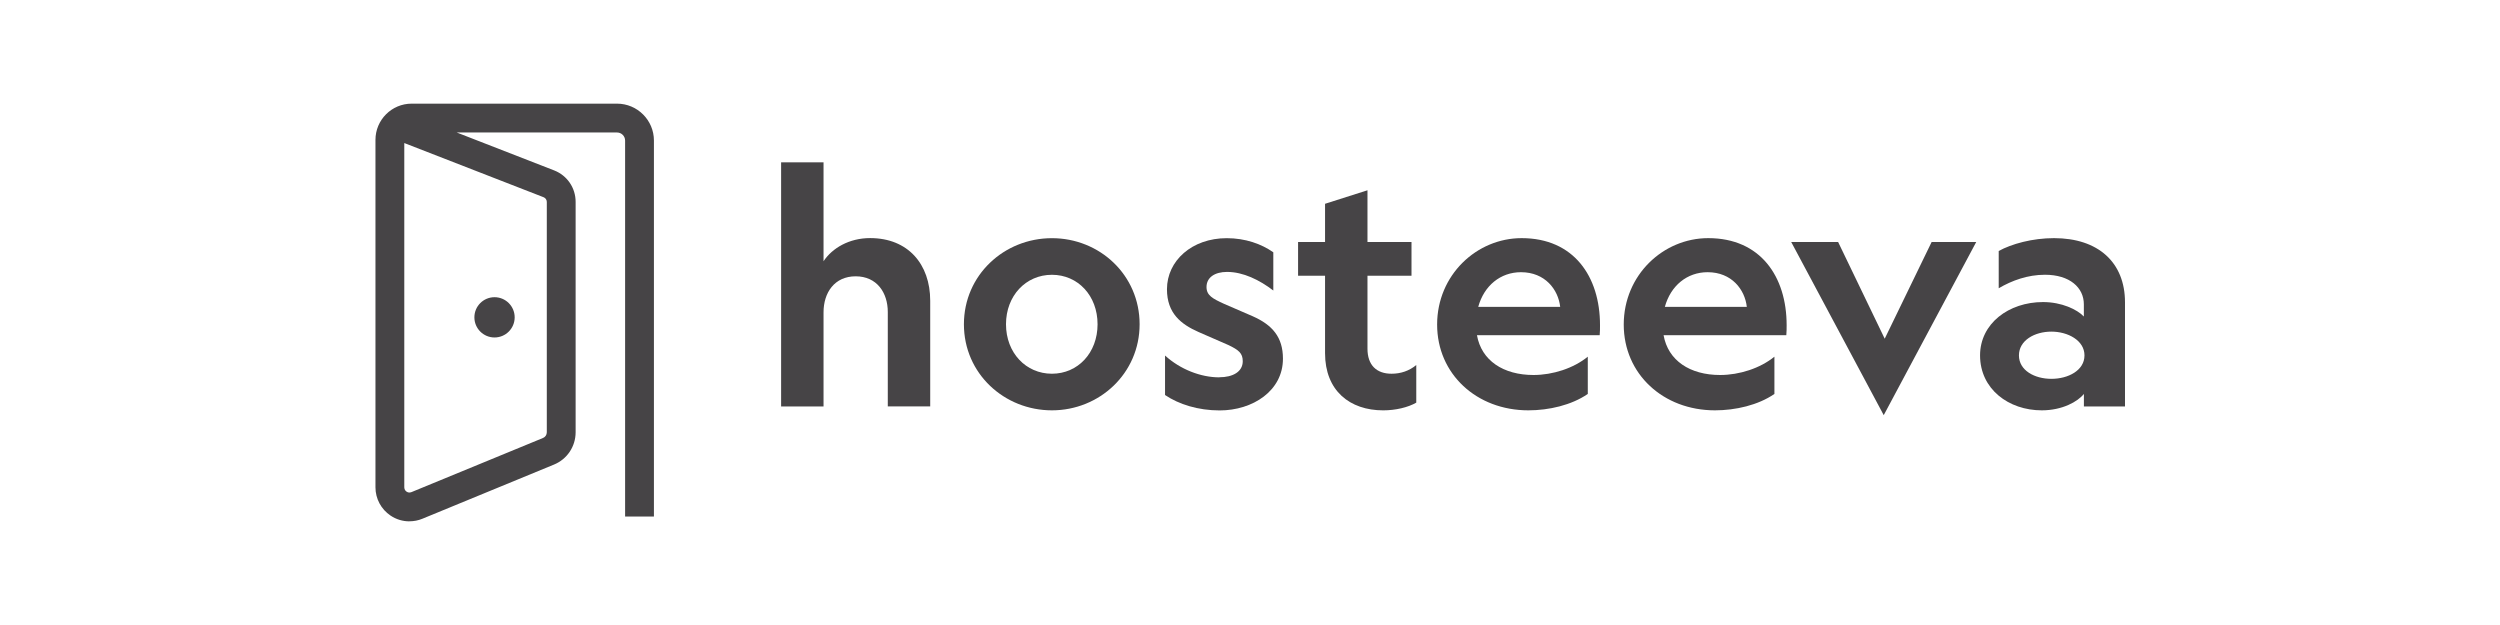 <svg width="200" height="50" viewBox="0 0 200 50" fill="none" xmlns="http://www.w3.org/2000/svg">
<path d="M65.883 32.518H62.489V12.985H65.883V20.899C66.579 19.845 67.939 19.047 69.61 19.047C72.641 19.047 74.417 21.13 74.417 24.059V32.514H71.023V24.959C71.023 23.417 70.15 22.105 68.453 22.105C66.756 22.105 65.883 23.417 65.883 24.985V32.514V32.518Z" fill="#464446"/>
<path d="M77.113 25.941C77.113 22.01 80.325 19.054 84.154 19.054C87.983 19.054 91.169 22.01 91.169 25.941C91.169 29.872 87.957 32.827 84.154 32.827C80.352 32.827 77.113 29.898 77.113 25.941ZM80.48 25.941C80.48 28.227 82.075 29.898 84.154 29.898C86.233 29.898 87.805 28.227 87.805 25.941C87.805 23.654 86.237 21.983 84.154 21.983C82.072 21.983 80.48 23.654 80.48 25.941Z" fill="#464446"/>
<path d="M97.545 30.181C98.626 30.181 99.42 29.743 99.42 28.896C99.42 28.254 99.087 27.997 98.29 27.611L95.875 26.557C94.487 25.941 93.357 25.067 93.357 23.14C93.357 20.853 95.361 19.054 98.138 19.054C99.628 19.054 100.913 19.515 101.865 20.184V23.242C100.761 22.395 99.45 21.753 98.165 21.753C97.189 21.753 96.521 22.191 96.521 22.962C96.521 23.631 97.008 23.888 97.908 24.3L100.221 25.302C101.789 25.997 102.636 26.972 102.636 28.695C102.636 31.265 100.221 32.834 97.572 32.834C95.848 32.834 94.306 32.346 93.203 31.602V28.442C94.412 29.546 96.056 30.188 97.545 30.188V30.181Z" fill="#464446"/>
<path d="M111.322 29.898C112.067 29.898 112.736 29.668 113.302 29.203V32.211C112.633 32.597 111.632 32.828 110.656 32.828C107.984 32.828 106.004 31.259 106.004 28.254V22.059H103.846V19.361H106.004V16.303L109.398 15.222V19.361H112.92V22.059H109.398V27.895C109.398 29.206 110.116 29.898 111.325 29.898H111.322Z" fill="#464446"/>
<path d="M121.731 19.051C125.896 19.051 128.001 22.109 128.001 26.017C128.001 26.273 128.001 26.53 127.975 26.814H118.156C118.515 28.844 120.265 30 122.68 30C124.222 30 125.893 29.46 127.023 28.534V31.516C125.711 32.416 123.912 32.827 122.268 32.827C118.129 32.827 114.97 29.924 114.97 25.964C114.97 22.003 118.129 19.051 121.731 19.051ZM118.261 24.55H124.815C124.66 23.163 123.606 21.776 121.678 21.776C120.034 21.776 118.723 22.857 118.258 24.55H118.261Z" fill="#464446"/>
<path d="M136.661 19.051C140.826 19.051 142.931 22.109 142.931 26.017C142.931 26.273 142.931 26.53 142.905 26.814H133.086C133.445 28.844 135.195 30 137.61 30C139.152 30 140.822 29.46 141.953 28.534V31.516C140.641 32.416 138.842 32.827 137.198 32.827C133.059 32.827 129.899 29.924 129.899 25.964C129.899 22.003 133.059 19.051 136.658 19.051H136.661ZM133.191 24.55H139.745C139.59 23.163 138.536 21.776 136.608 21.776C134.964 21.776 133.652 22.857 133.188 24.55H133.191Z" fill="#464446"/>
<path d="M154.526 19.361H158.098L150.698 33.213L143.297 19.361H147.05L150.777 27.097L154.53 19.361H154.526Z" fill="#464446"/>
<path d="M166.708 31.516C166.221 32.132 164.985 32.827 163.341 32.827C160.695 32.827 158.405 31.13 158.405 28.432C158.405 25.888 160.692 24.165 163.443 24.165C164.932 24.165 166.168 24.755 166.708 25.321V24.346C166.708 23.008 165.578 21.98 163.598 21.98C162.211 21.98 160.952 22.441 159.897 23.061V20.079C160.925 19.512 162.596 19.051 164.319 19.051C167.842 19.051 170 20.978 170 24.191V32.518H166.712V31.516H166.708ZM164.112 26.53C162.774 26.53 161.515 27.226 161.515 28.432C161.515 29.638 162.774 30.307 164.112 30.307C165.45 30.307 166.758 29.638 166.758 28.432C166.758 27.226 165.42 26.53 164.112 26.53Z" fill="#464446"/>
<path d="M32.755 41.708C32.224 41.708 31.697 41.553 31.242 41.246C30.488 40.739 30.037 39.895 30.037 38.986V11.189C30.037 9.591 31.335 8.292 32.933 8.292H49.362C50.99 8.292 52.314 9.617 52.314 11.245V41.325H50.008V11.245C50.008 10.889 49.718 10.599 49.362 10.599H36.538L44.327 13.63C45.375 14.039 46.05 15.027 46.05 16.151V34.58C46.05 35.717 45.372 36.735 44.317 37.167L33.79 41.5C33.457 41.638 33.104 41.704 32.755 41.704V41.708ZM32.343 11.443V38.989C32.343 39.18 32.458 39.286 32.528 39.332C32.597 39.378 32.738 39.444 32.913 39.371L43.441 35.038C43.625 34.963 43.744 34.785 43.744 34.584V16.151C43.744 15.99 43.642 15.838 43.49 15.779L32.343 11.443Z" fill="#464446"/>
<path d="M39.562 26.998C40.452 26.998 41.174 26.277 41.174 25.387C41.174 24.497 40.452 23.776 39.562 23.776C38.673 23.776 37.951 24.497 37.951 25.387C37.951 26.277 38.673 26.998 39.562 26.998Z" fill="#464446"/>
</svg>
